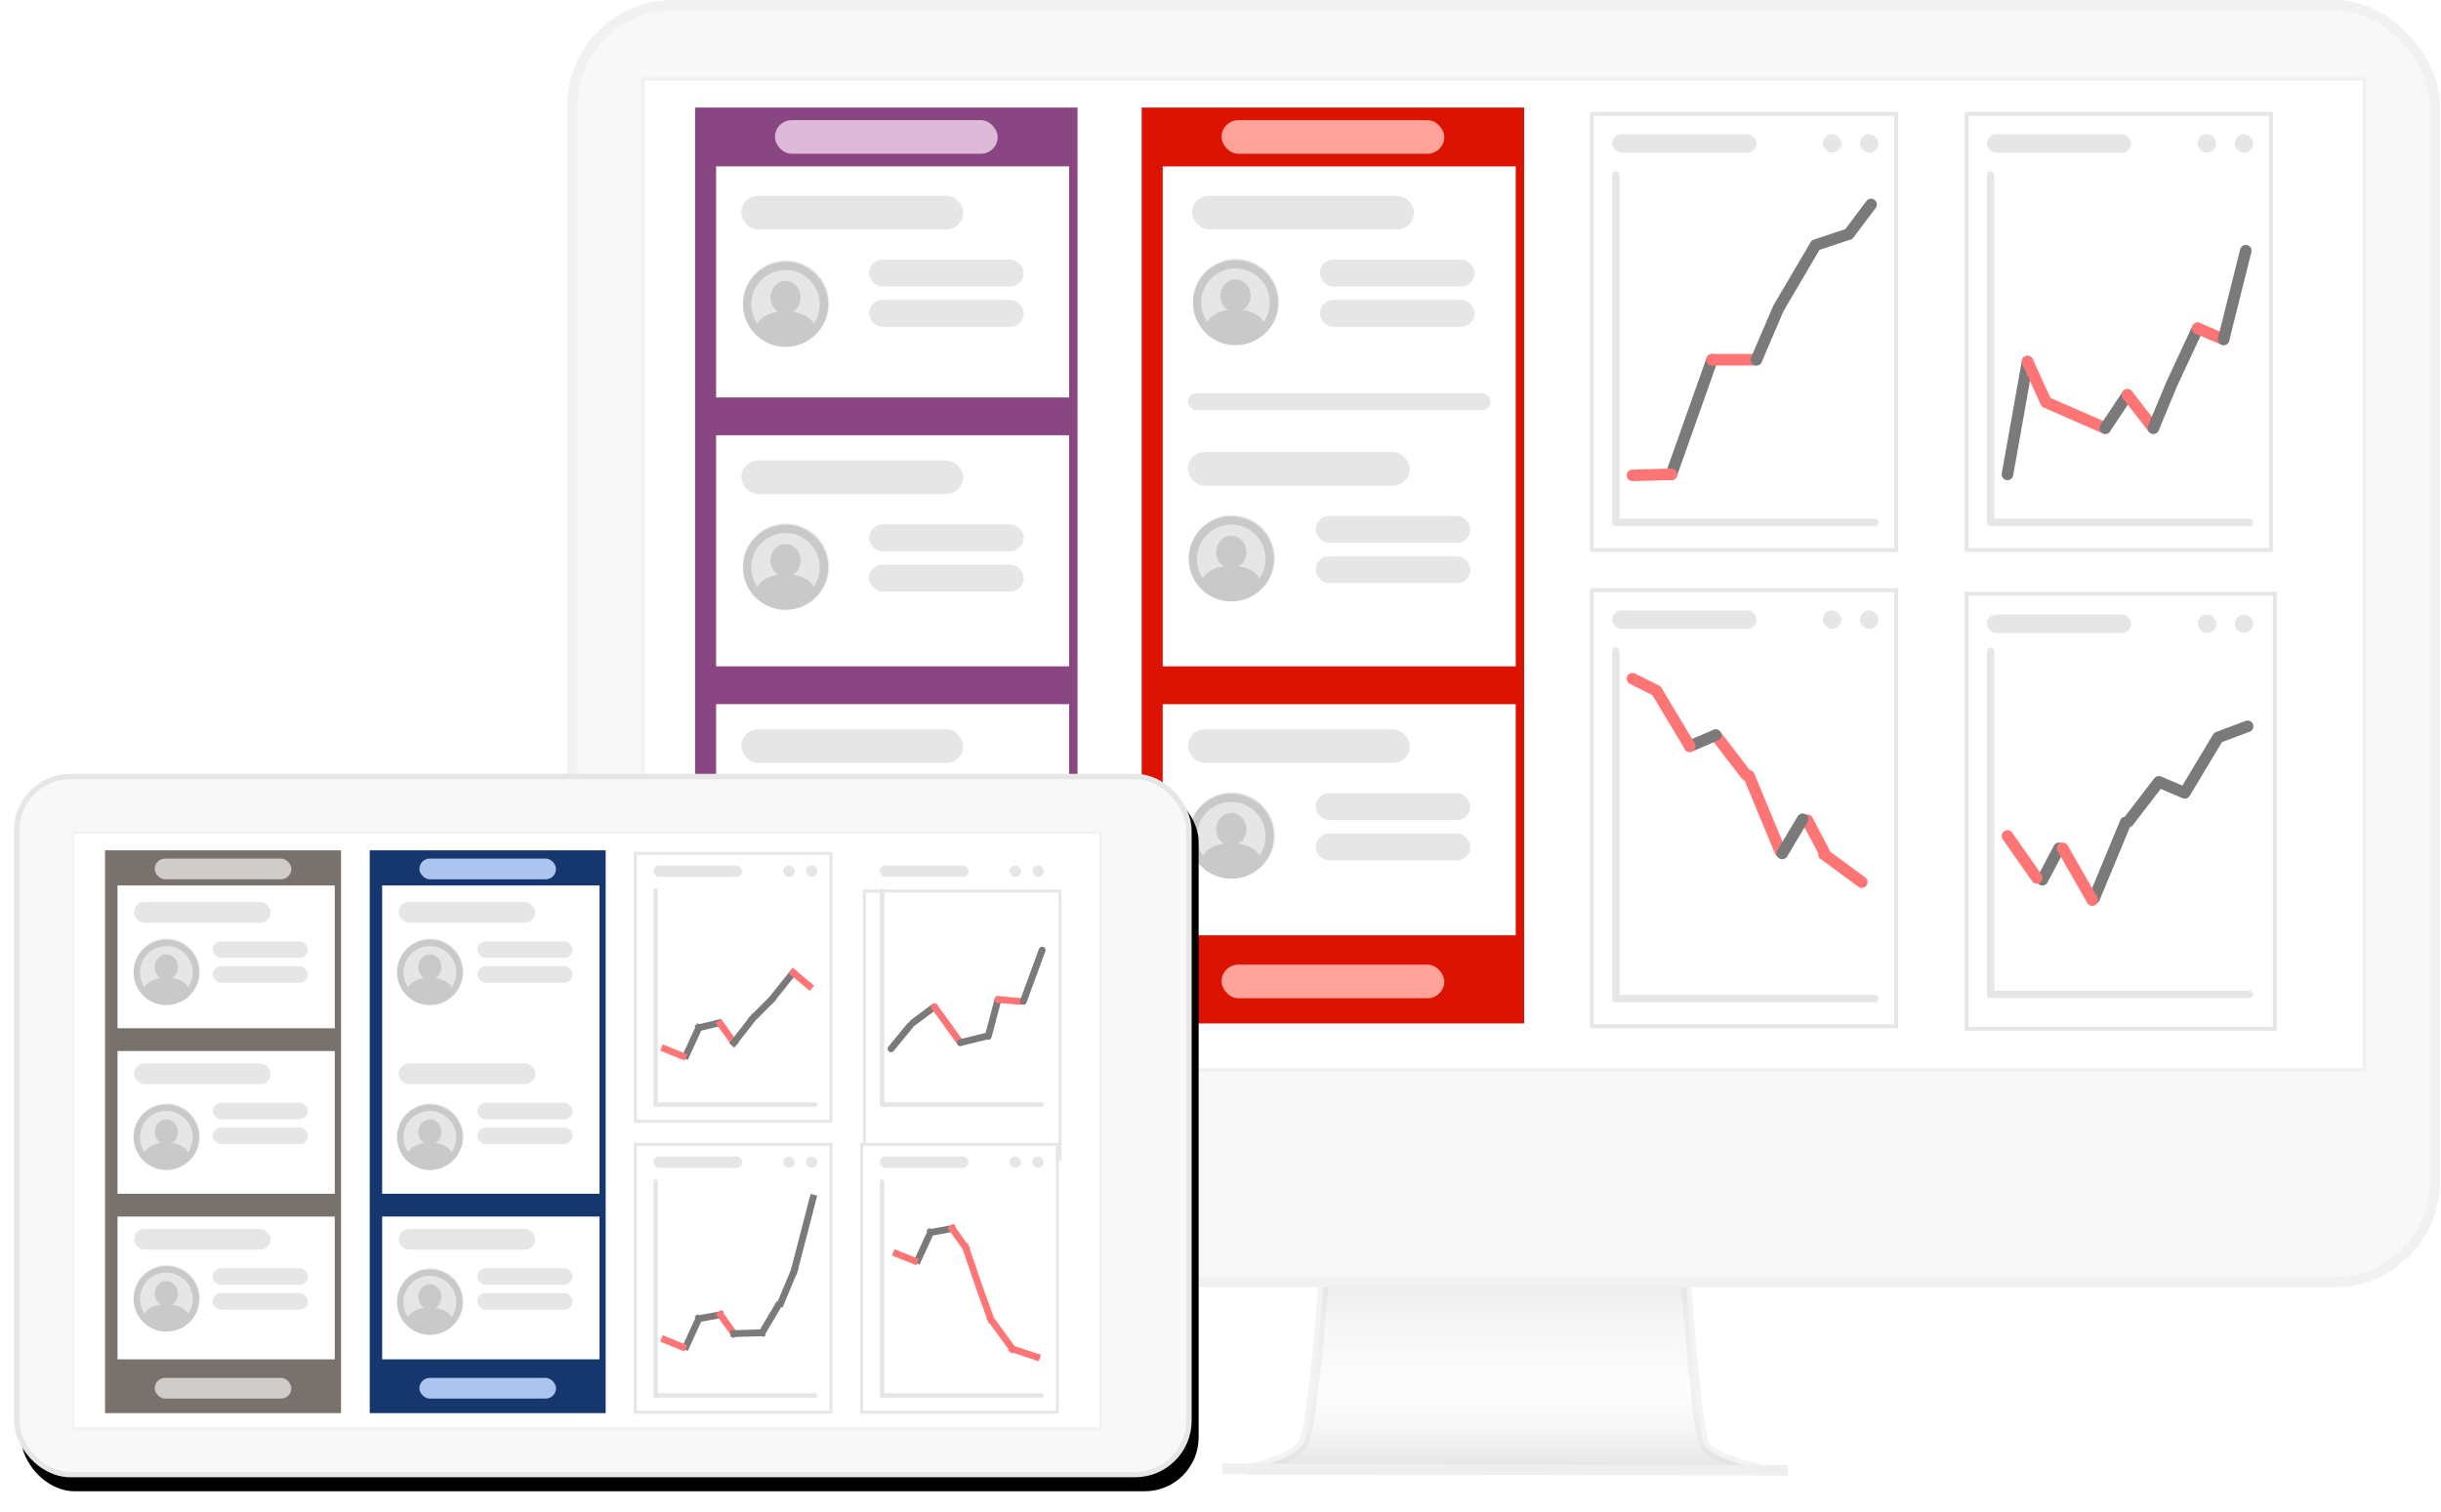 <svg xmlns="http://www.w3.org/2000/svg" xmlns:xlink="http://www.w3.org/1999/xlink" width="697" height="432"><defs><linearGradient id="a" x1="167.392" x2="167.392" y1="569.034" y2="671.493" gradientTransform="matrix(1.597 0 0 .626 162 0)" gradientUnits="userSpaceOnUse"><stop offset="0%" stop-color="#9B9B9B"/><stop offset="33.26%" stop-color="#E2E0E0"/><stop offset="64.64%" stop-color="#F8F8F8"/><stop offset="79.92%" stop-color="#E4E4E4"/><stop offset="100%" stop-color="#A4A4A4"/></linearGradient><filter id="d" width="1.045" height="1.085" x="-.025" y="-.052" filterUnits="objectBoundingBox"><feMorphology in="SourceAlpha" operator="dilate" radius=".5" result="shadowSpreadOuter1"/><feOffset dx="-2" dy="-4" in="shadowSpreadOuter1" result="shadowOffsetOuter1"/><feGaussianBlur in="shadowOffsetOuter1" result="shadowBlurOuter1" stdDeviation="2.5"/><feComposite in="shadowBlurOuter1" in2="SourceAlpha" operator="out" result="shadowBlurOuter1"/><feColorMatrix in="shadowBlurOuter1" values="0 0 0 0 0.908 0 0 0 0 0.908 0 0 0 0 0.908 0 0 0 0.5 0"/></filter><rect id="b" width="336.27" height="200.93" x="0" y="0" rx="15.39"/></defs><path fill="url(#a)" stroke="#d8d7d7" stroke-width="2.88" d="m355.3 419.87 148.17-.02c-10.18-2.3-15.6-4.83-16.79-7.22-1.36-2.74-3.2-18.78-5.37-48.19H378.09c-2.23 28.01-4.18 43.77-5.73 47.31-1.4 3.17-6.89 6.01-17.07 8.12z" opacity=".29" style="fill:url(#a);fill-rule:evenodd"/><rect width="531.84" height="364.8" x="-695.28" y="-366.24" fill="#f8f8f8" stroke="#f1f1f1" stroke-width="2.88" rx="28.8" style="fill-rule:evenodd" transform="scale(-1)"/><path stroke="#efefef" stroke-linecap="square" stroke-width="3" d="m350.5 419.5 158.48.48" style="fill:none;fill-rule:evenodd"/><path fill="#fff" stroke="#f1f1f1" stroke-width=".96" d="M183.6 22.56h491.52V305.6H183.6Z" style="fill-rule:evenodd"/><rect width="63.36" height="9.6" x="330.96" y="54.72" fill="#e6e6e6" rx="4.8" style="fill-rule:evenodd"/><path fill="#f9d52a" d="M198.48 30.72h109.2v261.6h-109.2z" style="fill-rule:evenodd;fill:#894683;fill-opacity:1"/><path fill="#fff" d="M204.48 47.52h100.8v66h-100.8zm0 76.8h100.8v66h-100.8zm0 76.8h100.8v66h-100.8z" style="fill-rule:evenodd"/><rect width="63.6" height="9.6" x="221.28" y="34.32" fill="#ffe893" rx="4.8" style="fill-rule:evenodd;fill:#dcbad8;fill-opacity:1"/><rect width="63.6" height="9.6" x="221.28" y="275.52" fill="#ffe893" rx="4.8" style="fill-rule:evenodd"/><rect width="63.36" height="9.6" x="211.68" y="55.92" fill="#e6e6e6" rx="4.8" style="fill-rule:evenodd"/><rect width="44.16" height="7.68" x="248.16" y="74.16" fill="#e6e6e6" rx="3.84" style="fill-rule:evenodd"/><rect width="44.16" height="7.68" x="248.16" y="85.68" fill="#e6e6e6" rx="3.84" style="fill-rule:evenodd"/><circle cx="224.45" cy="86.69" r="12.29" fill="#e6e6e6" style="fill-rule:evenodd"/><g stroke="#c9c9c9" style="fill:none;fill-rule:evenodd" transform="translate(212.16 74.78)"><ellipse cx="12.14" cy="10.18" fill="#c9c9c9" stroke-width=".78" rx="3.92" ry="4.31"/><circle cx="12.14" cy="12.14" r="10.97" stroke-width="2.35"/><ellipse cx="12.14" cy="18.8" fill="#c9c9c9" stroke-width=".78" rx="7.83" ry="4.31"/></g><rect width="63.36" height="9.6" x="211.68" y="131.52" fill="#e6e6e6" rx="4.8" style="fill-rule:evenodd"/><rect width="44.16" height="7.68" x="248.16" y="149.76" fill="#e6e6e6" rx="3.84" style="fill-rule:evenodd"/><rect width="44.16" height="7.68" x="248.16" y="161.28" fill="#e6e6e6" rx="3.84" style="fill-rule:evenodd"/><circle cx="224.45" cy="161.81" r="12.29" fill="#e6e6e6" style="fill-rule:evenodd"/><g stroke="#c9c9c9" style="fill:none;fill-rule:evenodd" transform="translate(212.16 149.9)"><ellipse cx="12.14" cy="10.18" fill="#c9c9c9" stroke-width=".78" rx="3.92" ry="4.31"/><circle cx="12.14" cy="12.14" r="10.97" stroke-width="2.35"/><ellipse cx="12.14" cy="18.8" fill="#c9c9c9" stroke-width=".78" rx="7.83" ry="4.31"/></g><rect width="63.36" height="9.6" x="211.68" y="208.32" fill="#e6e6e6" rx="4.8" style="fill-rule:evenodd"/><rect width="44.16" height="7.68" x="248.16" y="226.56" fill="#e6e6e6" rx="3.84" style="fill-rule:evenodd"/><circle cx="224.45" cy="238.61" r="12.29" fill="#e6e6e6" style="fill-rule:evenodd"/><g stroke="#c9c9c9" style="fill:none;fill-rule:evenodd" transform="translate(212.16 226.7)"><ellipse cx="12.14" cy="10.18" fill="#c9c9c9" stroke-width=".78" rx="3.92" ry="4.31"/><circle cx="12.14" cy="12.14" r="10.97" stroke-width="2.35"/><ellipse cx="12.14" cy="18.8" fill="#c9c9c9" stroke-width=".78" rx="7.83" ry="4.31"/></g><rect width="44.16" height="7.68" x="248.16" y="238.08" fill="#e6e6e6" rx="3.84" style="fill-rule:evenodd"/><g style="fill:none;fill-rule:evenodd" transform="translate(454 32)"><path fill="#fff" stroke="#e6e6e6" stroke-width="1.1" d="M.55.55h86.9v124.56H.55Z"/><rect width="41.18" height="5.28" x="6.34" y="6.34" fill="#e6e6e6" rx="2.64"/><rect width="2.11" height="101.38" x="6.34" y="16.9" fill="#e6e6e6" rx="1.06"/><rect width="76.03" height="2.11" x="6.34" y="116.16" fill="#e6e6e6" rx="1.06"/><rect width="5.28" height="5.28" x="77.09" y="6.34" fill="#e6e6e6" rx="2.64"/><rect width="5.28" height="5.28" x="66.53" y="6.34" fill="#e6e6e6" rx="2.64"/><g stroke-linecap="round" stroke-linejoin="round" stroke-width="3.3"><path stroke="#7a7a7a" d="M34.85 70.75 23.24 103.5"/><path stroke="#ff7575" d="M34.85 70.75h12.67"/><path stroke="#7a7a7a" d="m53.86 55.97-6.34 14.78m6.34-14.78 10.56-17.96m9.5-3.16-9.5 3.16m9.5-3.16 6.34-8.45"/><path stroke="#ff7575" d="m12.13 103.77 11.1-.28"/></g></g><g style="fill:none;fill-rule:evenodd" transform="translate(561 32)"><path fill="#fff" stroke="#e6e6e6" stroke-width="1.1" d="M.55.55h86.9v124.56H.55Z"/><rect width="41.18" height="5.28" x="6.34" y="6.34" fill="#e6e6e6" rx="2.64"/><rect width="2.11" height="101.38" x="6.34" y="16.9" fill="#e6e6e6" rx="1.06"/><rect width="76.03" height="2.11" x="6.34" y="116.16" fill="#e6e6e6" rx="1.06"/><rect width="5.28" height="5.28" x="77.09" y="6.34" fill="#e6e6e6" rx="2.64"/><rect width="5.28" height="5.28" x="66.53" y="6.34" fill="#e6e6e6" rx="2.64"/></g><g stroke-linecap="round" stroke-linejoin="round" stroke-width="3.3" style="fill:none;fill-rule:evenodd"><path stroke="#7a7a7a" d="m578.95 103.28-5.74 32.21"/><path stroke="#ff7575" d="m578.95 103.28 5.28 11.61m0 .01 16.9 7.4"/><path stroke="#7a7a7a" d="m607.46 112.78-6.33 9.51"/><path stroke="#ff7575" d="m607.46 112.78 7.4 9.51"/><path stroke="#7a7a7a" d="m620.14 109.61-5.28 12.68m5.28-12.68 7.39-15.84"/><path stroke="#ff7575" d="m634.92 96.94-7.39-3.17"/><path stroke="#7a7a7a" d="m634.92 96.94 6.34-25.34"/></g><rect width="63.36" height="9.6" x="330.96" y="54.72" fill="#e6e6e6" rx="4.8" style="fill-rule:evenodd"/><path fill="#3c7aff" d="M326 30.72h109.2v261.6H326Z" style="fill-rule:evenodd;fill:#db1300;fill-opacity:1"/><path fill="#fff" d="M332 47.52h100.8v142.8H332Zm0 153.6h100.8v66H332Z" style="fill-rule:evenodd"/><rect width="63.6" height="9.6" x="348.8" y="34.32" fill="#a4bfff" rx="4.8" style="fill-rule:evenodd;fill:#ffa299;fill-opacity:1"/><g style="fill:none;fill-rule:evenodd" transform="translate(339.2 129.12)"><rect width="63.36" height="9.6" fill="#e6e6e6" rx="4.8"/><rect width="44.16" height="7.68" x="36.48" y="18.24" fill="#e6e6e6" rx="3.84"/><g transform="translate(.24 18)"><circle cx="12.29" cy="12.29" r="12.29" fill="#e6e6e6"/><g stroke="#c9c9c9" transform="translate(0 .38)"><ellipse cx="12.14" cy="10.18" fill="#c9c9c9" stroke-width=".78" rx="3.92" ry="4.31"/><circle cx="12.14" cy="12.14" r="10.97" stroke-width="2.35"/><ellipse cx="12.14" cy="18.8" fill="#c9c9c9" stroke-width=".78" rx="7.83" ry="4.31"/></g></g><rect width="44.16" height="7.68" x="36.48" y="29.76" fill="#e6e6e6" rx="3.84"/></g><g style="fill:none;fill-rule:evenodd" transform="translate(339.2 55.92)"><rect width="63.36" height="9.6" x="1.2" fill="#e6e6e6" rx="4.8"/><rect width="86.4" height="4.8" y="56.4" fill="#e6e6e6" rx="2.4"/><rect width="44.16" height="7.68" x="37.68" y="18.24" fill="#e6e6e6" rx="3.84"/><rect width="44.16" height="7.68" x="37.68" y="29.76" fill="#e6e6e6" rx="3.84"/><g transform="translate(1.44 18)"><circle cx="12.29" cy="12.29" r="12.29" fill="#e6e6e6"/><g stroke="#c9c9c9" transform="translate(0 .38)"><ellipse cx="12.14" cy="10.18" fill="#c9c9c9" stroke-width=".78" rx="3.92" ry="4.31"/><circle cx="12.14" cy="12.14" r="10.97" stroke-width="2.35"/><ellipse cx="12.14" cy="18.8" fill="#c9c9c9" stroke-width=".78" rx="7.83" ry="4.31"/></g></g></g><g style="fill:none;fill-rule:evenodd" transform="translate(339.2 208.32)"><rect width="63.36" height="9.6" fill="#e6e6e6" rx="4.8"/><rect width="44.16" height="7.68" x="36.48" y="18.24" fill="#e6e6e6" rx="3.84"/><rect width="44.16" height="7.68" x="36.48" y="29.76" fill="#e6e6e6" rx="3.84"/><g transform="translate(.24 18)"><circle cx="12.29" cy="12.29" r="12.29" fill="#e6e6e6"/><g stroke="#c9c9c9" transform="translate(0 .38)"><ellipse cx="12.14" cy="10.18" fill="#c9c9c9" stroke-width=".78" rx="3.92" ry="4.31"/><circle cx="12.14" cy="12.14" r="10.97" stroke-width="2.35"/><ellipse cx="12.14" cy="18.8" fill="#c9c9c9" stroke-width=".78" rx="7.83" ry="4.31"/></g></g></g><rect width="63.6" height="9.6" x="348.8" y="275.52" fill="#a4bfff" rx="4.8" style="fill-rule:evenodd;fill:#ffa299;fill-opacity:1"/><g style="fill:none;fill-rule:evenodd" transform="translate(454 168)"><path fill="#fff" stroke="#e6e6e6" stroke-width="1.1" d="M.55.55h86.9v124.56H.55Z"/><rect width="41.18" height="5.28" x="6.34" y="6.34" fill="#e6e6e6" rx="2.64"/><rect width="2.11" height="101.38" x="6.34" y="16.9" fill="#e6e6e6" rx="1.06"/><rect width="76.03" height="2.11" x="6.34" y="116.16" fill="#e6e6e6" rx="1.06"/><rect width="5.28" height="5.28" x="77.09" y="6.34" fill="#e6e6e6" rx="2.64"/><rect width="5.28" height="5.28" x="66.53" y="6.34" fill="#e6e6e6" rx="2.64"/></g><g stroke-linecap="round" stroke-linejoin="round" stroke-width="3.3" style="fill:none;fill-rule:evenodd"><path stroke="#ff7575" d="m516.04 234.26 4.75 8.98M499.4 221.6l8.97 21.64m-18.48-33.27 8.72 11.35"/><path stroke="#7a7a7a" d="m489.89 209.97-7.39 3.17"/><path stroke="#ff7575" d="m473 197.3 9.5 15.84M473 197.3l-6.88-3.45m65.5 58.1-10.84-7.98"/><path stroke="#7a7a7a" d="m508.9 243.76 5.82-9.76"/></g><g style="fill:none;fill-rule:evenodd" transform="translate(561 169)"><path fill="#fff" stroke="#e6e6e6" stroke-width="1.1" d="M.55.55h88v124.3h-88z"/><rect width="41.18" height="5.28" x="6.34" y="6.51" fill="#e6e6e6" rx="2.64"/><rect width="2.11" height="100.1" x="6.34" y="15.97" fill="#e6e6e6" rx="1.06"/><rect width="76.03" height="2.11" x="6.34" y="113.96" fill="#e6e6e6" rx="1.06"/><rect width="5.28" height="5.28" x="77.09" y="6.51" fill="#e6e6e6" rx="2.64"/><rect width="5.28" height="5.28" x="66.53" y="6.51" fill="#e6e6e6" rx="2.64"/><path stroke="#7a7a7a" stroke-linecap="round" stroke-linejoin="round" stroke-width="3.3" d="m26.93 73.3-4.75 8.98m23.76-16.37-8.98 21.65M55.44 54.3l-8.71 11.35m8.71-11.35 7.39 3.16m9.51-15.84-9.51 15.84m9.51-15.84 8.44-3.16"/><path stroke="#ff7575" stroke-linecap="round" stroke-linejoin="round" stroke-width="3.3" d="m12.21 69.76 8.38 11.99m15.84 6.34L27.98 73.3"/></g><g style="fill:none;fill-rule:evenodd" transform="rotate(180 170.13 210.97)"><use xlink:href="#b" fill="#000" filter="url(#d)"/><rect width="334.73" height="199.39" x=".77" y=".77" fill="#f8f8f8" stroke="#e6e6e6" stroke-linejoin="square" stroke-width="1.54" rx="15.39"/></g><path fill="#fff" stroke="#f1f1f1" stroke-width=".59" d="M20.84 237.84H314.2v170.2H20.84Z" style="fill-rule:evenodd"/><rect width="39" height="5.91" x="111.56" y="257.64" fill="#e6e6e6" rx="2.95" style="fill-rule:evenodd"/><path fill="#f87bd8" d="M30 242.87h67.37v160.75H30Z" style="fill-rule:evenodd;fill:#78716c;fill-opacity:1"/><path fill="#fff" d="M33.55 252.91H95.6v40.78H33.55Zm0 47.28H95.6v40.78H33.55Zm0 47.28H95.6v40.78H33.55Z" style="fill-rule:evenodd"/><g style="fill:none;fill-rule:evenodd" transform="translate(180.99 243.32)"><path fill="#fff" stroke="#e6e6e6" stroke-width=".85" d="M.42.42h55.87v76.51H.42Z"/><rect width="25.35" height="3.25" x="5.59" y="3.9" fill="#e6e6e6" rx="1.63"/><rect width="1.3" height="62.41" x="5.59" y="10.4" fill="#e6e6e6" rx=".65"/><rect width="46.81" height="1.3" x="5.59" y="71.51" fill="#e6e6e6" rx=".65"/><rect width="3.25" height="3.25" x="49.15" y="3.9" fill="#e6e6e6" rx="1.63"/><rect width="3.25" height="3.25" x="42.65" y="3.9" fill="#e6e6e6" rx="1.63"/><g stroke-linecap="square" stroke-width="1.95"><path stroke="#7a7a7a" d="m18.55 50.23-3.63 7.9m3.63-7.9 5.68-1.37"/><path stroke="#ff7575" d="m28.56 54.48-3.85-5.38"/><path stroke="#7a7a7a" d="m28.56 54.48 5.4-6.92m5.37-5.39-5.38 5.39m5.38-5.39 6.16-7.7"/><path stroke="#ff7575" d="m50.1 38.32-4.6-3.84M8.8 56.25l5.14 2.08"/></g></g><g style="fill:none;fill-rule:evenodd" transform="translate(246.4 247.16)"><path fill="#fff" stroke="#e6e6e6" stroke-width=".85" d="M.42 7.35h55.87v76.51H.42Z"/><rect width="25.35" height="3.25" x="4.82" y=".05" fill="#e6e6e6" rx="1.63"/><rect width="1.3" height="62.41" x="4.82" y="6.55" fill="#e6e6e6" rx=".65"/><rect width="46.81" height="1.3" x="4.82" y="67.66" fill="#e6e6e6" rx=".65"/><rect width="3.25" height="3.25" x="48.38" y=".05" fill="#e6e6e6" rx="1.63"/><rect width="3.25" height="3.25" x="41.88" y=".05" fill="#e6e6e6" rx="1.63"/><g stroke-linecap="round" stroke-linejoin="round" stroke-width="1.95"><path stroke="#7a7a7a" d="M20.4 40.4 14.23 45"/><path stroke="#ff7575" d="m20.4 40.4 3.55 4.84m3.85 5.4-3.86-5.4"/><path stroke="#7a7a7a" d="m27.8 50.64 7.2-1.77m3.56-10.54-2.78 10.54"/><path stroke="#ff7575" d="m38.56 38.33 6.45.53"/><path stroke="#7a7a7a" d="M51.17 24.23 45.8 38.85M8.03 52.4l5.44-6.62"/></g></g><g style="fill:none;fill-rule:evenodd" transform="translate(180.99 326.42)"><path fill="#fff" stroke="#e6e6e6" stroke-width=".85" d="M.42.42h55.87v76.51H.42Z"/><rect width="25.35" height="3.25" x="5.59" y="3.9" fill="#e6e6e6" rx="1.63"/><rect width="1.3" height="62.41" x="5.59" y="10.4" fill="#e6e6e6" rx=".65"/><rect width="46.81" height="1.3" x="5.59" y="71.51" fill="#e6e6e6" rx=".65"/><rect width="3.25" height="3.25" x="49.15" y="3.9" fill="#e6e6e6" rx="1.63"/><rect width="3.25" height="3.25" x="42.65" y="3.9" fill="#e6e6e6" rx="1.63"/><g stroke-linecap="square" stroke-width="1.95"><path stroke="#7a7a7a" d="m18.55 50.22-3.63 7.92m3.63-7.92 6.16-1.12"/><path stroke="#ff7575" d="m28.56 54.48-3.85-5.38"/><path stroke="#7a7a7a" d="m28.56 54.48 8-.23m4.6-7.7-4.5 7.59m5.27-8.35 3.85-9.24m5.39-20.78-5.39 20.78"/><path stroke="#ff7575" d="m8.8 56.24 5.14 2.09"/></g></g><g style="fill:none;fill-rule:evenodd" transform="translate(245.62 326.42)"><path fill="#fff" stroke="#e6e6e6" stroke-width=".85" d="M.42.42h55.87v76.51H.42Z"/><rect width="25.35" height="3.25" x="5.59" y="3.9" fill="#e6e6e6" rx="1.63"/><rect width="1.3" height="62.41" x="5.59" y="10.4" fill="#e6e6e6" rx=".65"/><rect width="46.81" height="1.3" x="5.59" y="71.51" fill="#e6e6e6" rx=".65"/><rect width="3.25" height="3.25" x="49.15" y="3.9" fill="#e6e6e6" rx="1.63"/><rect width="3.25" height="3.25" x="42.65" y="3.9" fill="#e6e6e6" rx="1.63"/><g stroke-linecap="square" stroke-width="1.95"><path stroke="#7a7a7a" d="m20.1 25.6-3.64 7.91m3.64-7.91 6.15-1.13"/><path stroke="#ff7575" d="m30.1 29.86-3.85-5.38m3.85 5.38 4.14 12.08m3.08 8.46-3.08-8.46m3.08 8.46 6.15 8.47m6.93 2.31-6.93-2.31M10.33 31.63l5.15 2.08"/></g></g><rect width="39" height="5.91" x="111.56" y="257.64" fill="#e6e6e6" rx="2.95" style="fill-rule:evenodd"/><rect width="39" height="5.91" x="44.19" y="245.23" fill="#fac2ec" rx="2.95" style="fill-rule:evenodd;fill:#cfccca;fill-opacity:1"/><rect width="39" height="5.91" x="44.19" y="393.56" fill="#fac2ec" rx="2.95" style="fill-rule:evenodd;fill:#cfccca;fill-opacity:1"/><g style="fill:none;fill-rule:evenodd" transform="translate(38.12 257.64)"><rect width="39" height="5.91" x=".15" fill="#e6e6e6" rx="2.95"/><rect width="27.18" height="4.73" x="22.61" y="11.23" fill="#e6e6e6" rx="2.36"/><rect width="27.18" height="4.73" x="22.61" y="18.32" fill="#e6e6e6" rx="2.36"/><g transform="translate(.04 10.45)"><circle cx="9.46" cy="9.46" r="9.46" fill="#e6e6e6"/><g stroke="#c9c9c9" transform="translate(0 .3)"><ellipse cx="9.34" cy="7.84" fill="#c9c9c9" stroke-width=".6" rx="3.01" ry="3.32"/><circle cx="9.34" cy="9.34" r="8.44" stroke-width="1.81"/><ellipse cx="9.34" cy="14.47" fill="#c9c9c9" stroke-width=".6" rx="6.03" ry="3.32"/></g></g><g transform="translate(.04 57.55)"><circle cx="9.46" cy="9.46" r="9.46" fill="#e6e6e6"/><g stroke="#c9c9c9" transform="translate(0 .3)"><ellipse cx="9.34" cy="7.84" fill="#c9c9c9" stroke-width=".6" rx="3.01" ry="3.32"/><circle cx="9.34" cy="9.34" r="8.44" stroke-width="1.81"/><ellipse cx="9.34" cy="14.47" fill="#c9c9c9" stroke-width=".6" rx="6.03" ry="3.32"/></g></g><g transform="translate(.04 103.72)"><circle cx="9.46" cy="9.46" r="9.46" fill="#e6e6e6"/><g stroke="#c9c9c9" transform="translate(0 .3)"><ellipse cx="9.34" cy="7.84" fill="#c9c9c9" stroke-width=".6" rx="3.01" ry="3.32"/><circle cx="9.34" cy="9.34" r="8.44" stroke-width="1.81"/><ellipse cx="9.34" cy="14.47" fill="#c9c9c9" stroke-width=".6" rx="6.03" ry="3.32"/></g></g></g><g fill="#e6e6e6" style="fill-rule:evenodd" transform="translate(38.28 303.74)"><rect width="39" height="5.91" rx="2.95"/><rect width="27.18" height="4.73" x="22.46" y="11.23" rx="2.36"/><rect width="27.18" height="4.73" x="22.46" y="18.32" rx="2.36"/></g><g fill="#e6e6e6" style="fill-rule:evenodd" transform="translate(38.28 351.01)"><rect width="39" height="5.91" rx="2.95"/><rect width="27.18" height="4.73" x="22.46" y="11.23" rx="2.36"/><rect width="27.18" height="4.73" x="22.46" y="18.32" rx="2.36"/></g><path fill="#559356" d="M105.57 242.87h67.37v160.75h-67.37z" style="fill-rule:evenodd;fill:#15376e;fill-opacity:1"/><path fill="#fff" d="M109.12 252.91h62.05v88.06h-62.05zm0 94.56h62.05v40.78h-62.05z" style="fill-rule:evenodd"/><rect width="39" height="5.91" x="119.76" y="245.23" fill="#a4d0a7" rx="2.95" style="fill-rule:evenodd;fill:#abc5ef;fill-opacity:1"/><g style="fill:none;fill-rule:evenodd" transform="translate(112.92 257.64)"><rect width="39" height="5.91" x=".92" fill="#e6e6e6" rx="2.95"/><rect width="27.18" height="4.73" x="23.38" y="11.23" fill="#e6e6e6" rx="2.36"/><rect width="27.18" height="4.73" x="23.38" y="18.32" fill="#e6e6e6" rx="2.36"/><g transform="translate(.48 10.45)"><circle cx="9.46" cy="9.46" r="9.46" fill="#e6e6e6"/><g stroke="#c9c9c9" transform="translate(0 .3)"><ellipse cx="9.34" cy="7.84" fill="#c9c9c9" stroke-width=".6" rx="3.01" ry="3.32"/><circle cx="9.34" cy="9.34" r="8.44" stroke-width="1.81"/><ellipse cx="9.34" cy="14.47" fill="#c9c9c9" stroke-width=".6" rx="6.03" ry="3.32"/></g></g></g><g style="fill:none;fill-rule:evenodd" transform="translate(112.92 303.74)"><rect width="39" height="5.91" x=".92" fill="#e6e6e6" rx="2.95"/><g transform="translate(.48 11.45)"><circle cx="9.46" cy="9.46" r="9.46" fill="#e6e6e6"/><g stroke="#c9c9c9" transform="translate(0 .3)"><ellipse cx="9.34" cy="7.84" fill="#c9c9c9" stroke-width=".6" rx="3.01" ry="3.32"/><circle cx="9.34" cy="9.34" r="8.44" stroke-width="1.81"/><ellipse cx="9.34" cy="14.47" fill="#c9c9c9" stroke-width=".6" rx="6.03" ry="3.32"/></g></g><rect width="27.18" height="4.73" x="23.38" y="11.23" fill="#e6e6e6" rx="2.36"/><rect width="27.18" height="4.73" x="23.38" y="18.32" fill="#e6e6e6" rx="2.36"/></g><g style="fill:none;fill-rule:evenodd" transform="translate(112.92 351.01)"><rect width="39" height="5.91" x=".92" fill="#e6e6e6" rx="2.95"/><rect width="27.18" height="4.73" x="23.38" y="11.23" fill="#e6e6e6" rx="2.36"/><g transform="translate(.48 11.27)"><circle cx="9.46" cy="9.46" r="9.46" fill="#e6e6e6"/><g stroke="#c9c9c9" transform="translate(0 .3)"><ellipse cx="9.34" cy="7.84" fill="#c9c9c9" stroke-width=".6" rx="3.01" ry="3.32"/><circle cx="9.34" cy="9.34" r="8.44" stroke-width="1.81"/><ellipse cx="9.34" cy="14.47" fill="#c9c9c9" stroke-width=".6" rx="6.03" ry="3.32"/></g></g><rect width="27.18" height="4.73" x="23.38" y="18.32" fill="#e6e6e6" rx="2.36"/></g><rect width="39" height="5.91" x="119.76" y="393.56" fill="#a4d0a7" rx="2.95" style="fill-rule:evenodd;fill:#abc5ef;fill-opacity:1"/></svg>